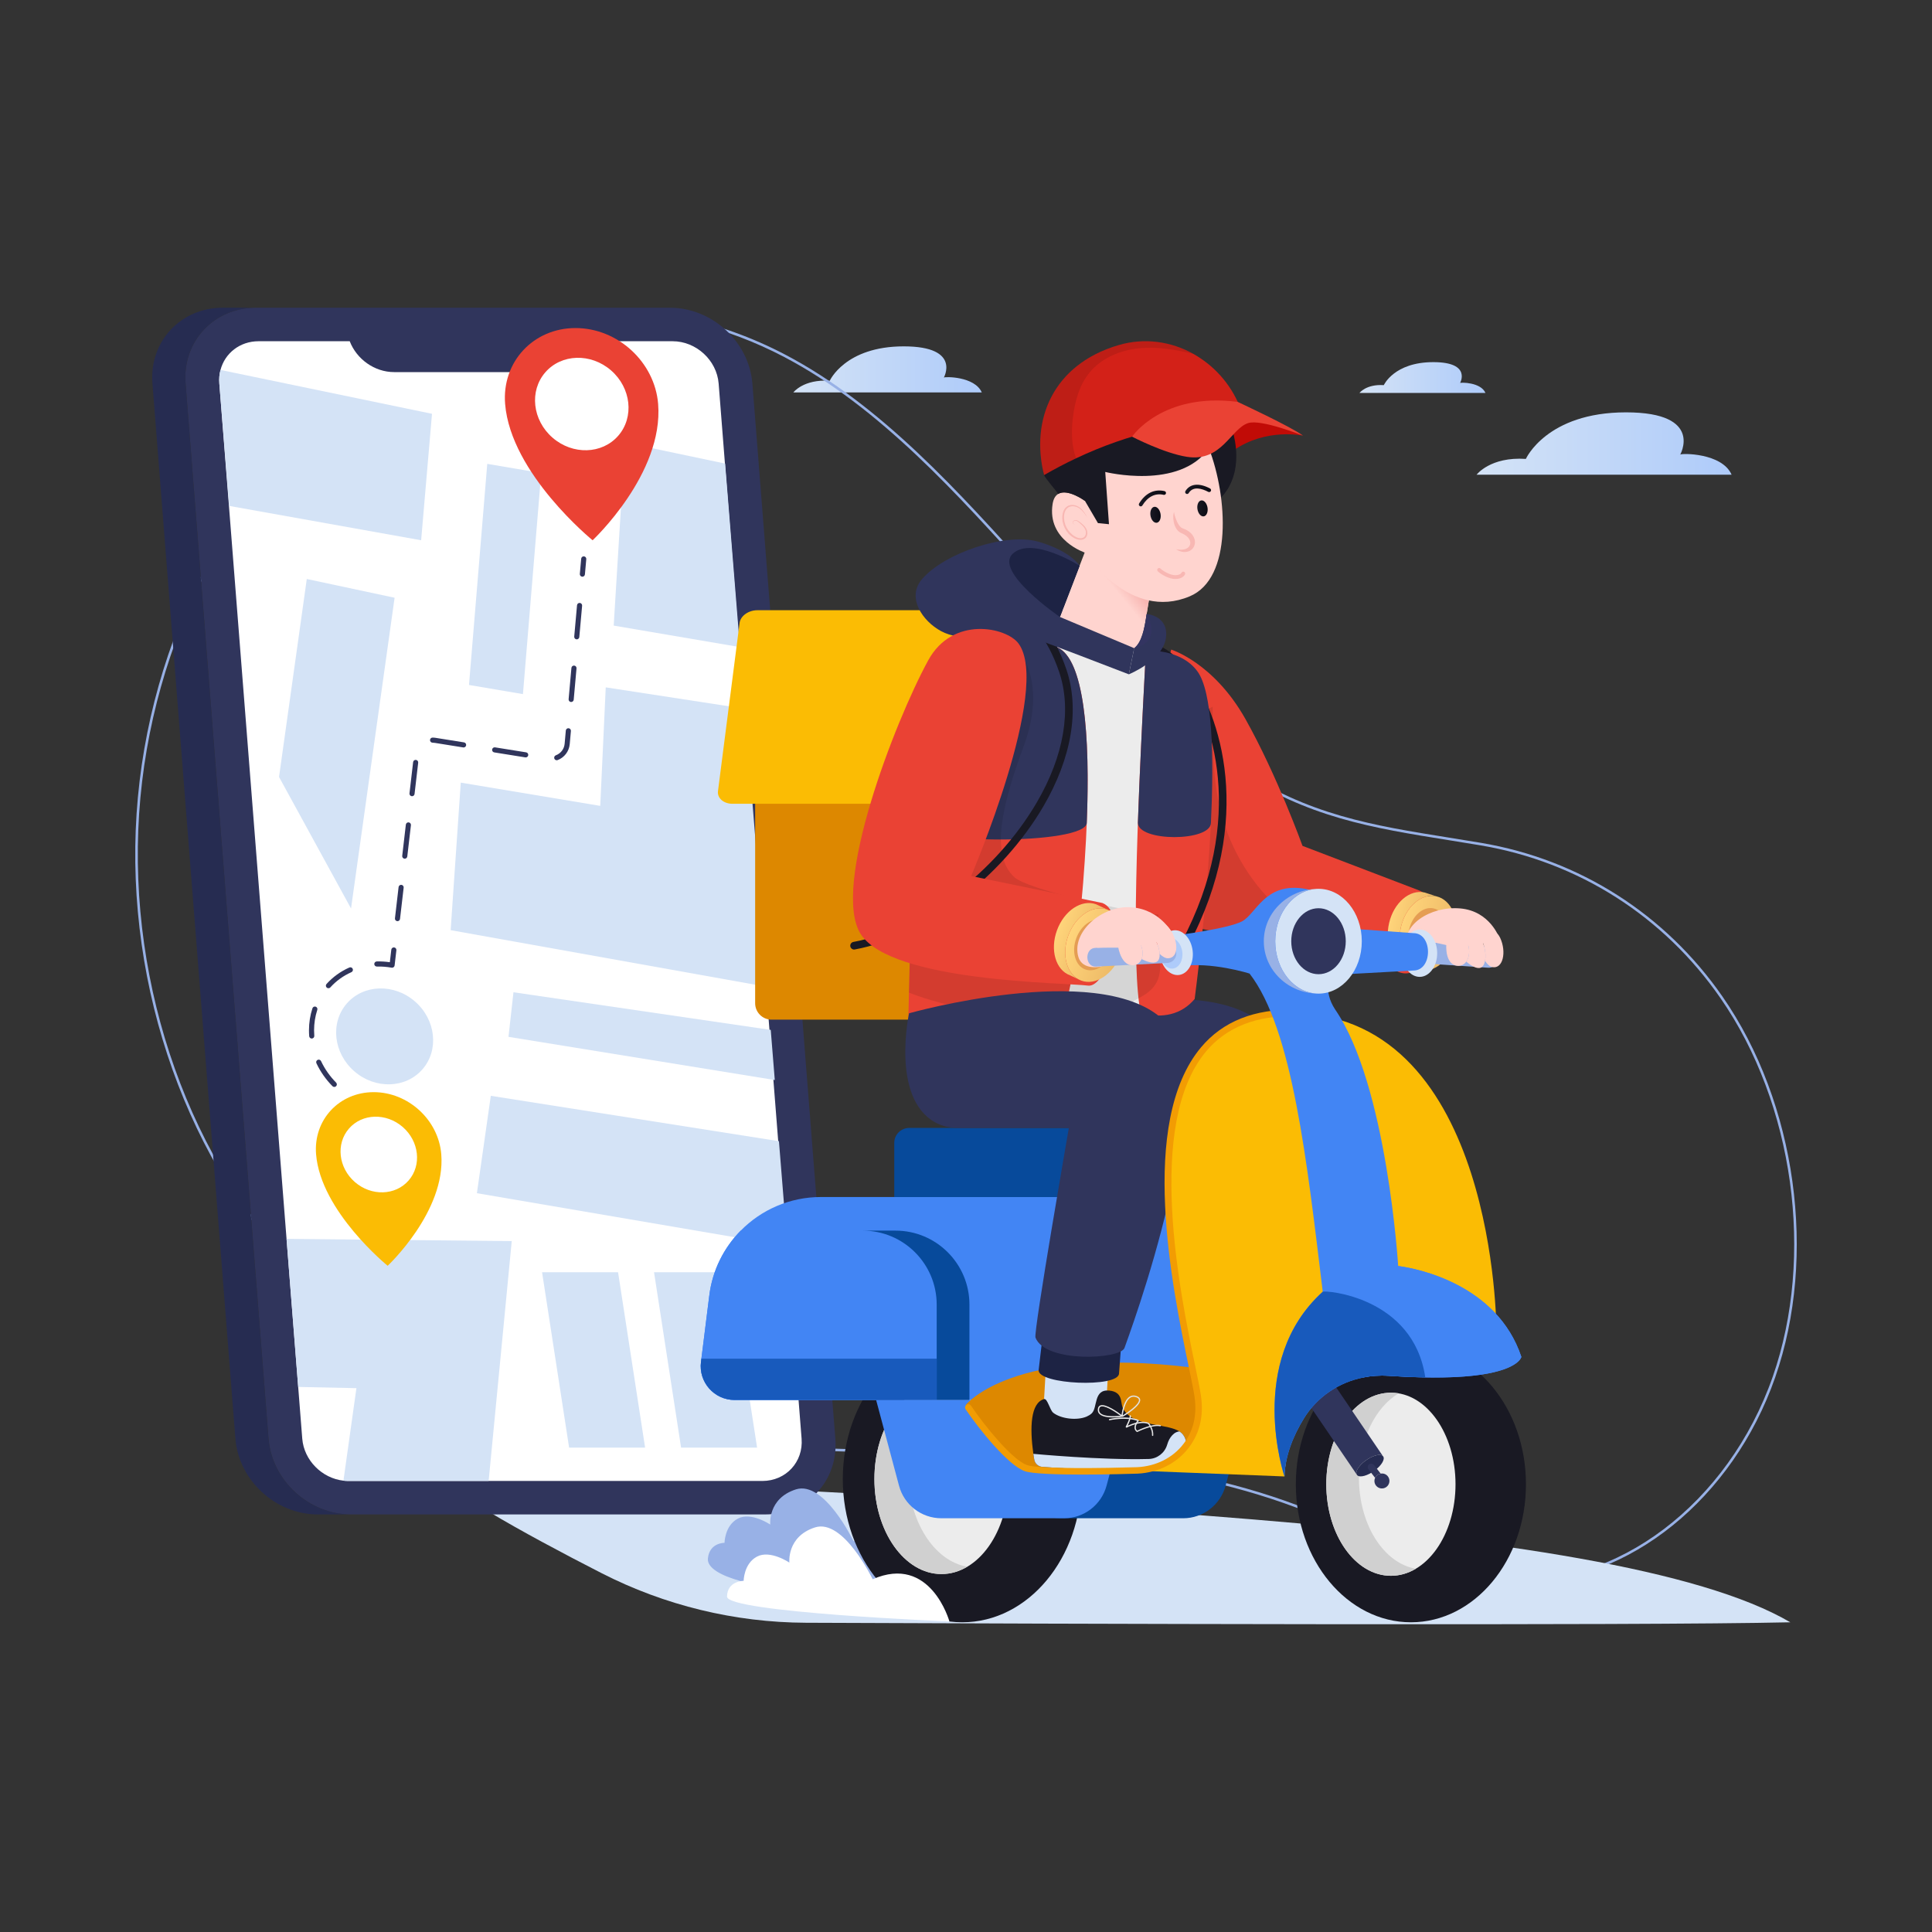 <svg xmlns="http://www.w3.org/2000/svg" xmlns:xlink="http://www.w3.org/1999/xlink" id="Layer_1" x="0px" y="0px" viewBox="0 0 5000 5000" style="enable-background:new 0 0 5000 5000;" xml:space="preserve"><rect x="0" y="0" width="5000" height="5000" fill="#333333" stroke="none"/><g id="_x38_1">	<g>		<linearGradient id="SVGID_1_" gradientUnits="userSpaceOnUse" x1="2053.127" y1="956.022" x2="2540.897" y2="956.022">			<stop offset="9.999999e-08" style="stop-color:#D4E3F6"></stop>			<stop offset="1" style="stop-color:#AECBFA"></stop>		</linearGradient>		<path style="fill:url(#SVGID_1_);" d="M2053.127,1015.663c0,0,26.121-34.802,94.237-30.223c0,0,39.616-89.058,191.517-89.058   c151.9,0,102.107,83.563,103.77,80.816c1.662-2.748,79.855-3.663,98.246,38.466H2053.127z"></path>		<g>			<g>				<path style="fill:#98B1E6;" d="M3938.844,4095.61c-14.625,0-29.243-0.611-43.868-1.852     c-129.55-10.993-253.449-66.993-373.267-121.149c-44.355-20.049-90.22-40.78-135.666-58.899     c-342.672-136.625-713.406-145.422-1071.932-153.926c-85.93-2.039-174.782-4.146-261.706-7.991     c-400.014-17.694-905.94-84.116-1270.678-443.695c-293.843-289.684-457.955-750.254-428.292-1201.976     c29.666-451.76,251.955-876.688,580.121-1108.961c328.396-232.432,749.621-262.703,1099.299-78.997     c247.162,129.847,449.22,354.797,644.627,572.343c53.055,59.066,107.916,120.144,162.719,178.219     c130.598,138.401,246.088,239.714,363.455,318.84c180.476,121.673,350.13,148.815,546.572,180.243     c27.285,4.365,54.958,8.792,83.088,13.556c254.648,43.12,476.415,184.351,624.445,397.677     c191.094,275.386,245.926,671.468,136.446,985.599C4484.61,3879.099,4213.927,4095.61,3938.844,4095.61z M1550.04,805.536     c-214.045,0-428.076,66.367-612.665,197.018c-326.583,231.15-547.811,654.178-577.347,1104     c-29.54,449.862,133.824,908.465,426.338,1196.839c363.135,358,867.5,424.159,1266.33,441.8     c86.856,3.842,175.676,5.95,261.571,7.987c359.113,8.519,730.448,17.328,1074.223,154.394     c45.584,18.176,91.52,38.938,135.943,59.016c119.309,53.927,242.681,109.69,371.106,120.586     c286.682,24.329,577.979-196.338,692.431-524.707c108.819-312.232,54.313-705.927-135.634-979.659     c-147.01-211.853-367.241-352.109-620.122-394.93c-28.111-4.759-55.761-9.183-83.03-13.546     c-197.213-31.551-367.535-58.799-549.223-181.289c-117.776-79.405-233.621-181.018-364.564-319.785     c-54.854-58.132-109.745-119.241-162.828-178.337c-195.017-217.112-396.672-441.616-642.782-570.909     C1878.848,844.717,1714.427,805.536,1550.04,805.536z"></path>			</g>			<g>				<path style="fill:#D4E3F6;" d="M4633.353,4198.466c-392.603,9.105-1919.596,3.85-2547.71,1.221     c-184.12-0.771-365.422-44.763-529.321-128.656c-199.275-102.002-438.972-233.38-421.875-267.029     C2558.782,3895.584,4163.041,3922.703,4633.353,4198.466z"></path>				<g>					<g>						<path style="fill:#30355C;" d="M1947.207,992.56l214.664,2730.663c8.726,108.296-72.65,196.127-181.915,196.127H908.48       c-109.175,0-204.794-87.831-213.519-196.127L480.297,992.56c-8.726-108.296,72.74-196.127,181.915-196.127h1071.477       C1842.953,796.433,1938.482,884.264,1947.207,992.56z"></path>						<path style="fill:#FFFFFF;" d="M1973.034,3832.714H901.501c-4.254,0-8.507-0.243-12.699-0.73       c-55.475-6.258-102.08-52.68-106.576-108.823l-10.512-133.737l-30.137-383.285L567.615,992.528       c-1.032-12.273,0.061-24.121,3.038-35.119c11.242-43.202,50.068-74.312,98.556-74.312h235.877       c17.803,46.178,63.861,79.901,115.022,79.901h382.435c51.282,0,91.932-33.723,102.201-79.901h235.938       c60.883,0,114.293,49.034,119.154,109.431l214.67,2730.633C2079.367,3783.557,2033.857,3832.714,1973.034,3832.714z"></path>						<path style="fill:#262C51;" d="M908.478,3919.364h-85.762c-109.167,0-204.8-87.845-213.525-196.134L394.523,992.532       c-8.725-108.289,72.753-196.13,181.92-196.13h85.762c-109.167,0-190.645,87.841-181.92,196.13L694.952,3723.23       C703.677,3831.519,799.31,3919.364,908.478,3919.364z"></path>					</g>					<g>						<path style="fill:#D4E3F6;" d="M1118.024,1070.917l-28.1,327.274l-496.812-88.887L567.588,992.51       c-0.988-12.267,0.104-24.129,3.07-35.098L1118.024,1070.917z"></path>						<polygon style="fill:#D4E3F6;" points="1400.649,1224.188 1353.393,1796.384 1213.767,1772.681 1261.023,1200.486       "></polygon>						<polygon style="fill:#D4E3F6;" points="1021.227,1546.954 908.478,2351.171 722.138,2010.752 793.963,1498.435       "></polygon>						<polygon style="fill:#D4E3F6;" points="1402.856,3292.512 1472.845,3746.34 1669.527,3746.34 1599.538,3292.512       "></polygon>						<polygon style="fill:#D4E3F6;" points="1692.647,3292.512 1762.636,3746.34 1959.318,3746.34 1889.329,3292.512       "></polygon>						<polygon style="fill:#D4E3F6;" points="1876.593,1199.729 1617.338,1145.186 1588.244,1619.065 1914.86,1674.676       "></polygon>						<polygon style="fill:#D4E3F6;" points="1192.476,2025.446 1166.272,2407.254 1985.709,2554.015 1927.714,1834.212        1567.658,1778.853 1553.415,2085.604       "></polygon>						<path style="fill:#D4E3F6;" d="M1324.387,3211.972l-59.773,620.742H901.501c-4.254,0-8.507-0.243-12.699-0.73l33.601-239.461       l-150.689-3.099l-30.137-383.285L1324.387,3211.972z"></path>						<polygon style="fill:#D4E3F6;" points="1994.679,2665.348 1328.842,2567.972 1315.983,2683.355 2005.132,2795.075       "></polygon>						<polygon style="fill:#D4E3F6;" points="2015.88,2953.375 1270.197,2835.95 1234.204,3087.979 2037.782,3225.212       "></polygon>													<ellipse transform="matrix(0.656 -0.755 0.755 0.656 -1681.909 1674.387)" style="fill:#D4E3F6;" cx="995.126" cy="2681.524" rx="119.676" ry="129.725"></ellipse>					</g>					<g>						<g>							<path style="fill:#30355C;" d="M1507.191,1492.514c-0.197,0-0.394-0.008-0.594-0.026c-3.635-0.326-6.319-3.535-5.993-7.169        l3.532-39.478c0.323-3.634,3.48-6.305,7.171-5.992c3.632,0.326,6.316,3.535,5.99,7.169l-3.532,39.478        C1513.458,1489.93,1510.575,1492.514,1507.191,1492.514z"></path>						</g>						<g>							<path style="fill:#30355C;" d="M1028.705,2383.991c-0.255,0-0.513-0.014-0.774-0.043c-3.622-0.423-6.219-3.701-5.796-7.325        l9.403-80.845c0.419-3.622,3.7-6.199,7.325-5.8c3.622,0.423,6.219,3.701,5.797,7.325l-9.403,80.845        C1034.866,2381.513,1032.011,2383.991,1028.705,2383.991z M1047.507,2222.303c-0.255,0-0.513-0.014-0.774-0.043        c-3.622-0.423-6.219-3.701-5.797-7.325l9.403-80.845c0.422-3.623,3.696-6.201,7.325-5.8c3.622,0.423,6.219,3.701,5.797,7.325        l-9.403,80.845C1053.668,2219.824,1050.813,2222.303,1047.507,2222.303z M1066.313,2060.613        c-0.255,0-0.513-0.014-0.774-0.043c-3.622-0.423-6.219-3.701-5.796-7.325l9.399-80.843c0.422-3.622,3.69-6.204,7.325-5.8        c3.622,0.423,6.219,3.701,5.796,7.325l-9.399,80.843C1072.473,2058.135,1069.619,2060.613,1066.313,2060.613z         M1440.812,1967.511c-2.674,0-5.193-1.637-6.187-4.29c-1.281-3.417,0.452-7.224,3.871-8.504        c12.831-4.806,21.56-16.26,22.782-29.893l3.058-34.178c0.323-3.634,3.487-6.314,7.171-5.992        c3.632,0.326,6.316,3.535,5.99,7.169l-3.058,34.18c-1.655,18.455-13.944,34.583-31.311,41.088        C1442.366,1967.376,1441.582,1967.511,1440.812,1967.511z M1360.536,1960.165c-0.348,0-0.7-0.027-1.055-0.085l-80.366-12.872        c-3.603-0.576-6.054-3.964-5.477-7.567c0.574-3.605,3.968-6.067,7.567-5.477l80.366,12.872        c3.603,0.576,6.055,3.964,5.477,7.567C1366.529,1957.851,1363.723,1960.165,1360.536,1960.165z M1199.804,1934.421        c-0.345,0-0.697-0.027-1.052-0.085l-73.502-11.773c-1.868-0.298-3.764-0.45-5.635-0.45c-3.648,0-6.725-2.958-6.725-6.606        c0-3.648,2.835-6.606,6.483-6.606c2.81,0,5.406,0.208,7.967,0.616l73.502,11.775c3.603,0.576,6.055,3.964,5.477,7.567        C1205.801,1932.107,1202.994,1934.421,1199.804,1934.421z M1478.177,1816.774c-0.197,0-0.394-0.008-0.597-0.026        c-3.632-0.326-6.316-3.535-5.99-7.169l7.254-81.066c0.323-3.634,3.477-6.329,7.171-5.992c3.632,0.326,6.316,3.535,5.99,7.169        l-7.254,81.066C1484.444,1814.19,1481.561,1816.774,1478.177,1816.774z M1492.682,1654.644c-0.197,0-0.393-0.008-0.597-0.026        c-3.632-0.326-6.316-3.535-5.99-7.169l7.254-81.066c0.323-3.634,3.468-6.316,7.171-5.992c3.632,0.326,6.316,3.535,5.99,7.169        l-7.254,81.066C1498.95,1652.06,1496.066,1654.644,1492.682,1654.644z"></path>						</g>						<g>							<path style="fill:#30355C;" d="M1014.687,2504.444c-0.39,0-0.781-0.034-1.171-0.105c-12.593-2.268-25.511-3.251-38.127-2.938        c-3.671,0.131-6.674-2.792-6.767-6.438c-0.094-3.648,2.79-6.679,6.438-6.771c11.183-0.289,22.624,0.395,33.862,2.019        l3.784-32.506c0.423-3.627,3.735-6.192,7.325-5.8c3.622,0.423,6.219,3.701,5.796,7.325l-4.58,39.37        c-0.21,1.811-1.161,3.456-2.626,4.542C1017.477,2503.994,1016.093,2504.444,1014.687,2504.444z"></path>						</g>						<g>							<path style="fill:#30355C;" d="M865.167,2813.018c-1.703,0-3.409-0.655-4.7-1.964        c-17.289-17.505-31.272-37.467-41.562-59.333c-1.555-3.302-0.139-7.237,3.164-8.79c3.29-1.548,7.235-0.14,8.79,3.164        c9.651,20.507,22.776,39.238,39.007,55.676c2.564,2.595,2.539,6.779-0.058,9.341        C868.522,2812.384,866.844,2813.018,865.167,2813.018z M806.787,2687.724c-3.416,0-6.309-2.629-6.58-6.09        c-0.397-5.064-0.597-10.178-0.597-15.201c0.003-19.625,3.022-38.798,8.977-56.983c1.135-3.466,4.861-5.348,8.332-4.224        c3.468,1.135,5.358,4.866,4.222,8.333c-5.516,16.859-8.316,34.648-8.319,52.876c0,4.679,0.187,9.444,0.558,14.167        c0.284,3.638-2.432,6.817-6.071,7.101C807.135,2687.718,806.958,2687.724,806.787,2687.724z M849.968,2557.537        c-1.581,0-3.168-0.565-4.432-1.71c-2.703-2.448-2.909-6.625-0.461-9.33c16.489-18.212,36.34-32.542,59-42.589        c3.342-1.484,7.238,0.024,8.716,3.361c1.481,3.335-0.026,7.237-3.361,8.716c-20.96,9.296-39.317,22.545-54.561,39.38        C853.565,2556.805,851.771,2557.537,849.968,2557.537z"></path>						</g>						<g>							<path style="fill:#30355C;" d="M962.093,2907.657c-3.409,0-6.3-2.619-6.577-6.075l-2.822-35.017        c-11.399-3.366-22.595-7.738-33.353-13.028c-3.274-1.611-4.622-5.571-3.013-8.845c1.61-3.269,5.564-4.621,8.845-3.013        c11.525,5.669,23.586,10.214,35.843,13.506c3.358,0.903,5.442,4.253,4.767,7.664l-0.097,0.484l2.997,37.188        c0.294,3.637-2.416,6.822-6.051,7.116C962.451,2907.65,962.271,2907.657,962.093,2907.657z"></path>						</g>						<g>							<path style="fill:#30355C;" d="M976.296,3083.925c-3.41,0-6.3-2.619-6.577-6.075l-7.103-88.135        c-0.294-3.637,2.416-6.822,6.051-7.116c3.609-0.305,6.822,2.418,7.116,6.054l7.103,88.135        c0.294,3.637-2.416,6.822-6.051,7.116C976.654,3083.918,976.473,3083.925,976.296,3083.925z"></path>						</g>						<g>							<path style="fill:#30355C;" d="M986.579,3211.567c-3.41,0-6.3-2.619-6.577-6.075l-3.184-39.507        c-0.293-3.637,2.416-6.822,6.051-7.116c3.625-0.295,6.822,2.418,7.116,6.054l3.184,39.507        c0.293,3.637-2.416,6.822-6.051,7.116C986.937,3211.56,986.756,3211.567,986.579,3211.567z"></path>						</g>					</g>					<path style="fill:#EA4234;" d="M1703.249,1045.398c14.558,180.686-169.578,352.793-169.578,352.793      s-211.87-172.107-226.428-352.793c-8.74-108.477,72.819-196.408,182.179-196.408      C1598.78,848.99,1694.508,936.921,1703.249,1045.398z"></path>											<ellipse transform="matrix(0.656 -0.755 0.755 0.656 -271.072 1496.297)" style="fill:#FFFFFF;" cx="1505.248" cy="1045.397" rx="115.355" ry="125.041"></ellipse>					<path style="fill:#FBBC04;" d="M1142.007,2987.179c11.911,147.835-138.747,288.651-138.747,288.651      S829.911,3135.015,818,2987.179c-7.151-88.754,59.58-160.698,149.056-160.698      C1056.532,2826.481,1134.856,2898.425,1142.007,2987.179z"></path>											<ellipse transform="matrix(0.656 -0.755 0.755 0.656 -1917.879 1768.198)" style="fill:#FFFFFF;" cx="980.006" cy="2987.178" rx="94.382" ry="102.307"></ellipse>				</g>				<path style="opacity:0.3;fill:#FFFFFF;" d="M3202.278,2474.2c0.322,4.974,2.142,10.974,7.029,11.949     c4.242,0.846,7.998-2.726,10.636-6.154c7.542-9.802,13.101-21.123,16.245-33.084c1.077-4.095,1.877-8.352,1.34-12.552     c-0.774-6.059-5.139-12.252-11.754-12.582c-5.764-0.287-8.988,5.216-11.805,9.469     C3205.616,2443.858,3201.298,2459.062,3202.278,2474.2z"></path>				<g>					<g>						<g>							<g>								<path style="fill:#98B1E6;" d="M2411.718,4051.893c0,0-52.671-128.95-202.743-63.199c0,0-75.511-157.786-149.208-134.167         c-73.698,23.619-66.324,91.067-66.324,91.067s-49.733-33.666-83.899-15.492c-34.165,18.174-34.459,62.7-34.459,62.7         s-39.172-0.753-43.047,40.675C1823.177,4128.222,2395.158,4162.021,2411.718,4051.893z"></path>								<path style="fill:#191923;" d="M2799.058,3827.833c0,204.787-138.193,370.634-308.801,370.634         s-309.095-165.847-309.095-370.634c0-204.784,138.488-370.627,309.095-370.627S2799.058,3623.049,2799.058,3827.833z"></path>								<g>									<path style="fill:#ECECEC;" d="M2609.925,3827.833c0,135.792-77.579,245.763-173.356,245.763          s-173.521-109.971-173.521-245.763c0-135.79,77.745-245.759,173.521-245.759S2609.925,3692.044,2609.925,3827.833z"></path>									<path style="fill:#D0D0D0;" d="M2503.282,4054.644c-20.418,12.296-43.152,19.021-66.815,19.021          c-95.575,0-173.525-109.961-173.525-245.905c0-135.712,77.95-245.673,173.525-245.673c6.961,0,13.921,0.694,20.882,1.623          c-62.638,37.12-106.716,124.809-106.716,226.883C2350.633,3936.561,2417.445,4040.029,2503.282,4054.644z"></path>								</g>								<path style="fill:#074A9B;" d="M3231.105,3623.123l-59.255,221.821c-13.419,49.644-58.365,84.302-109.794,84.302h-317.75         c-51.432,0-96.375-34.658-109.57-84.302l-59.257-221.821H3231.105z"></path>								<path style="fill:#4285F4;" d="M2923.024,3623.123l-59.255,221.821c-13.419,49.644-58.365,84.302-109.794,84.302h-317.75         c-51.432,0-96.375-34.658-109.57-84.302l-59.258-221.821H2923.024z"></path>								<path style="fill:#4285F4;" d="M3200.081,3097.861v525.262H1901.122c-52.772,0-93.468-46.065-86.982-98.389l21.466-171.734         c8.05-65.74,37.789-123.879,81.392-168.153c52.999-53.891,126.789-86.985,207.512-86.985H3200.081z"></path>								<path style="fill:#191923;" d="M3949.171,3841.213c0,197.394-133.204,357.253-297.652,357.253         s-297.936-159.859-297.936-357.253c0-197.39,133.488-357.247,297.936-357.247S3949.171,3643.823,3949.171,3841.213z"></path>								<g>									<path style="fill:#ECECEC;" d="M3766.867,3841.215c0,130.889-74.778,236.89-167.097,236.89          c-92.319,0-167.257-106.001-167.257-236.89c0-130.888,74.938-236.886,167.257-236.886          C3692.088,3604.328,3766.867,3710.327,3766.867,3841.215z"></path>									<path style="fill:#D0D0D0;" d="M3664.074,4059.836c-19.68,11.852-41.594,18.335-64.403,18.335          c-92.125,0-167.26-105.991-167.26-237.027c0-130.812,75.136-236.803,167.26-236.803c6.709,0,13.419,0.669,20.128,1.564          c-60.377,35.78-102.863,120.303-102.863,218.692C3516.936,3946.016,3581.336,4045.749,3664.074,4059.836z"></path>								</g>								<path style="fill:#30355C;" d="M3578.877,3768.247c-6.933-6.933-27.28-1.343-45.617,12.3         c-16.323,12.3-25.489,26.832-22.585,34.661l-212.207-311.271l68.874-46.731L3578.877,3768.247z"></path>								<path style="fill:#262C51;" d="M3558.083,3805.367c-18.338,13.864-38.908,19.454-45.618,12.521         c-0.448-0.448-0.895-1.116-1.343-1.788c0-0.224-0.224-0.448-0.448-0.893c-2.904-7.829,6.262-22.361,22.585-34.661         c18.337-13.643,38.684-19.233,45.617-12.3c0.224,0.224,0.671,0.671,0.895,1.119         C3584.691,3776.52,3575.522,3792.398,3558.083,3805.367z"></path>								<g>									<g>										<path style="fill:#30355C;" d="M3555.936,3791.472l17.241,22.249c-3.001,0.513-5.958,1.672-8.65,3.759           c-2.549,1.975-4.518,4.406-5.767,7.187l-17.131-22.107c-3.073-3.965-2.339-9.747,1.486-12.711           C3547.081,3786.774,3552.863,3787.507,3555.936,3791.472z"></path>										<path style="fill:#30355C;" d="M3591.823,3820.812c6.586,8.499,4.914,20.677-3.587,27.264           c-8.355,6.475-20.567,5.055-27.153-3.444c-4.611-5.95-5.161-13.685-2.323-19.966c1.249-2.781,3.218-5.212,5.767-7.187           c2.692-2.086,5.649-3.246,8.65-3.759C3580.112,3812.429,3587.322,3815.004,3591.823,3820.812z"></path>									</g>								</g>								<path style="fill:#4285F4;" d="M2424.149,3376.256v246.867h-523.027c-52.772,0-93.468-46.065-86.982-98.389l21.466-171.734         c8.05-65.74,37.789-123.879,81.392-168.153h315.741C2338.507,3184.846,2424.149,3270.712,2424.149,3376.256z"></path>								<path style="fill:#074A9B;" d="M3040.419,2919.085h-687.425c-21.359,0-38.674,17.315-38.674,38.674v140.19h726.099V2919.085         z"></path>								<g>									<path style="fill:#DD8800;" d="M3098.527,3616.27l-8.421,93.148l-26.466,50.356l-52.59,29.732l-60.324,20.453h-114.289          l-182.689-6.703l-58.949-45.2l-80.774-94.524l-14.437-27.842c0,0,121.335-153.474,583.3-96.759L3098.527,3616.27z"></path>									<path style="fill:#30355C;" d="M2648.053,2651.039c0,0-51.5,189.331,63.305,253.5          c18.022,10.073,38.719,14.546,59.364,14.546h286.902c0,0,198.415,524.484,244.81,561.356          c53.353,42.399,235.277,34.419,244.321,16.685c6.281-12.316-106.266-696.145-276.015-845.281          S2648.053,2651.039,2648.053,2651.039z"></path>									<g>										<g>											<path style="fill:#DD8800;" d="M2658.219,2638.859h-661.353c-23.504,0-42.557-19.053-42.557-42.557v-957.083            c0-23.503,19.053-42.557,42.557-42.557h661.353c23.503,0,42.557,19.053,42.557,42.557v957.083            C2700.776,2619.806,2681.723,2638.859,2658.219,2638.859z"></path>											<path style="fill:#FBBC04;" d="M2647.246,2080.188h-751.488c-23.111,0-39.953-14.729-37.617-32.897l55.932-435.159            c2.335-18.168,22.963-32.897,46.074-32.897h751.487c23.111,0,39.953,14.729,37.617,32.897l-55.932,435.159            C2690.985,2065.46,2670.357,2080.188,2647.246,2080.188z"></path>											<g>												<g>													<g>														<g>															<g>																<g>																	<g>																		<g>																			<g>																				<g>																					<path style="fill:#FFFFFF;" d="M2326.572,2003.47c0.061-0.608,0.121-1.276,0.182-1.884                      c-0.061,0.608-0.061,1.154-0.121,1.763C2326.572,2003.408,2326.572,2003.408,2326.572,2003.47z"></path>																					<path style="fill:#A8ACF4;" d="M2326.633,2003.349c-0.061,0.303-0.122,0.608-0.122,0.911                      c0-0.243,0.061-0.546,0.061-0.789c0.061-0.608,0.121-1.276,0.182-1.884                      C2326.693,2002.194,2326.693,2002.74,2326.633,2003.349z"></path>																				</g>																			</g>																		</g>																		<g>																			<g>																				<g>																					<path style="fill:#8283D0;" d="M2739.637,2625.382l-9.459,76.155c0,41.637-370.538,33.685-370.538-7.953                      l0.436-86.151L2739.637,2625.382z"></path>																				</g>																			</g>																		</g>																	</g>																</g>															</g>														</g>													</g>												</g>											</g>										</g>									</g>									<g>										<path style="fill:#C10B06;" d="M3372.049,1127.418c0,0-94.023-20.463-177.951,37.054           c-83.927,57.517-64.791-108.186-64.791-108.186l49.624-18.66"></path>										<polygon style="fill:#FFD4CF;" points="2723.866,1646.228 2952.344,1681.092 2961.471,1625.788 2982.997,1494.797            2827.842,1449.127 2812.702,1415.472           "></polygon>																					<linearGradient id="SVGID_00000114060189255089539850000004057139893271956666_" gradientUnits="userSpaceOnUse" x1="2729.644" y1="1515.706" x2="2701.032" y2="1487.094" gradientTransform="matrix(-0.995 -0.099 -0.099 0.995 5762.067 300.112)">											<stop offset="0" style="stop-color:#FFD4CF"></stop>											<stop offset="1" style="stop-color:#F8B7B3"></stop>										</linearGradient>										<path style="fill:url(#SVGID_00000114060189255089539850000004057139893271956666_);" d="M2820.883,1466.023           c0.481,45.288,138.883,161.209,140.587,159.765l21.526-130.991l-155.155-45.671           C2823.379,1453.414,2820.781,1458.965,2820.883,1466.023z"></path>										<path style="fill:#ECECEC;" d="M3005.824,2593.265l-35.462-873.574l1.215-32.511v-0.062l-30.871-5.348l-0.609-0.121           l-4.983-0.849l-197.384-34.215l-2.55,3.83l-13.857,20.721l-180.427,270.55l55.137,702.023           C2596.034,2689.856,3005.825,2639.413,3005.824,2593.265z"></path>										<path style="fill:#EA4234;" d="M3616.162,2514.014l-44.534-9.698l-531.175-115.723l-33.054-369.401l-16.956-189.484           l40.576-148.579c0,0,109.85,33.583,192.057,179.523c82.075,145.939,147.787,328.428,147.787,328.428l303.227,115.855           C3759.396,2345.116,3701.535,2554.194,3616.162,2514.014z"></path>										<path style="opacity:0.1;" d="M3629.291,2482.28c-19,7.918-38.267,15.24-57.663,22.036l-531.175-115.723l-33.054-369.401           c30.679-61.885,68.945-119.878,107.013-177.542l24.016-12.733c-0.726,96.985-1.188,195.553,25.664,288.712           c29.228,101.141,90.916,192.584,173.716,257.505C3420.609,2440.055,3524.191,2478.124,3629.291,2482.28z"></path>																					<linearGradient id="SVGID_00000086651452856720394780000016561257481914929795_" gradientUnits="userSpaceOnUse" x1="4169.776" y1="2353.015" x2="4313.477" y2="2353.015" gradientTransform="matrix(0.974 0.225 -0.225 0.974 91.757 -831.54)">											<stop offset="0" style="stop-color:#FFD57B"></stop>											<stop offset="1" style="stop-color:#EDB966"></stop>										</linearGradient>										<path style="fill:url(#SVGID_00000086651452856720394780000016561257481914929795_);" d="M3765.616,2431.339           c-12.161,52.692-53.365,88.173-92.032,79.249c-38.666-8.924-60.153-58.874-47.991-111.566           c12.161-52.692,53.365-88.173,92.031-79.249C3756.291,2328.697,3777.777,2378.646,3765.616,2431.339z"></path>																					<linearGradient id="SVGID_00000073686147949130049780000006890935367497582011_" gradientUnits="userSpaceOnUse" x1="4137.655" y1="2351.59" x2="4241.627" y2="2351.59" gradientTransform="matrix(0.974 0.225 -0.225 0.974 91.757 -831.54)">											<stop offset="0" style="stop-color:#FFD57B"></stop>											<stop offset="1" style="stop-color:#EDB966"></stop>										</linearGradient>										<path style="fill:url(#SVGID_00000073686147949130049780000006890935367497582011_);" d="M3717.625,2319.772           c-38.666-8.924-79.87,26.557-92.031,79.249c-12.162,52.692,9.325,102.642,47.991,111.566l-30.657-10           c-38.666-8.924-60.153-58.874-47.991-111.566s53.365-88.173,92.031-79.249L3717.625,2319.772z"></path>																					<ellipse transform="matrix(0.225 -0.974 0.974 0.225 511.192 5472.974)" style="fill:#E59D53;" cx="3695.604" cy="2415.18" rx="67.645" ry="49.639"></ellipse>										<path style="fill:#FFD4CF;" d="M3699.059,2483.778c0,0-47.346,10.699-57.892-24.847           c-19.179-64.641,61.26-114.559,137.785-107.956c76.99,6.643,100.805,75.545,100.805,75.545"></path>										<path style="fill:#EA4234;" d="M3091.771,2585.352c25.336-195.694,84.907-742.73,6.924-848.177           c-44.462-60.121-133.073-53.128-133.073-53.128l-2.005,37.98c-21.131,393.483-36.476,789.036-10.971,901.105           C3009.216,2635.63,3056.962,2626.407,3091.771,2585.352z"></path>										<g>											<path style="fill:#191923;" d="M3066.096,2453.287c-1.571,0-3.167-0.374-4.651-1.166            c-4.829-2.574-6.657-8.575-4.083-13.406c170.26-319.457,81.172-584.191,1.69-690.252            c-31.295-41.762-65.548-65.815-87.246-61.312c-5.39,1.116-10.609-2.327-11.722-7.683            c-1.113-5.358,2.326-10.604,7.683-11.719c30.089-6.262,70.157,19.468,107.142,68.829            c82.292,109.808,174.879,383.221-0.058,711.458C3073.067,2451.382,3069.641,2453.287,3066.096,2453.287z"></path>										</g>										<path style="fill:#EA4234;" d="M2803.334,2282.372v0.263c-0.594,6.73-1.122,13.459-1.715,20.254           c-12.997,155.176-34.044,287.195-56.014,335.622c-2.573,5.739-5.212,10.292-7.851,13.591           c0,17.352-109.389,23.818-211.983,21.179h-0.198c-6.135-0.198-12.337-0.396-18.407-0.594           c-6.73-0.264-13.261-0.66-19.793-0.923c-0.198-0.066-0.395-0.066-0.528,0c-69.473-2.112-135.647-12.668-136.242-25.467           c0-1.121,0.66-30.678,1.781-77.39c2.969-127.202,9.304-384.905,14.779-536.189c1.781-48.888,3.431-86.692,4.882-105.364           c0.33-4.288,0.594-7.522,0.925-9.698c0.791-6.071,1.715-11.942,2.572-17.945           c16.362-110.114,42.291-200.239,82.668-240.485c4.948-4.948,11.348-9.236,18.87-12.667c1.121-0.659,2.44-1.121,3.76-1.716           c41.169-17.417,110.906-16.494,167.316-11.94l1.583,0.197c28.37,2.442,53.243,5.675,69.209,8.051c0.066,0,0.066,0,0.066,0           c2.375,0.329,4.486,0.593,6.466,0.989c7.785,1.253,12.272,1.98,12.272,1.98l-0.198,4.156l-1.188,26.06l-0.132,0.991           C2819.96,1711.546,2826.426,1990.097,2803.334,2282.372z"></path>										<path style="fill:#30355C;" d="M3133.884,2129.292c8.434-175.103,3.942-339.206-35.189-392.116           c-44.462-60.121-133.073-53.129-133.073-53.129l-2.005,37.981c-7.506,139.763-14.279,279.774-18.754,407.263           C2944.863,2178.815,3133.884,2178.815,3133.884,2129.292z"></path>										<path style="fill:#30355C;" d="M2812.529,2129.292c9.143-230.445-7.433-424.175-76.26-453.941l0.069-1.039l1.247-26.031           l0.138-4.154c0,0-4.431-0.764-12.255-2.009c-1.938-0.346-4.085-0.622-6.44-0.968c0,0,0,0-0.069,0           c-15.991-2.355-40.847-5.609-69.235-8.033l-1.591-0.208c-56.357-4.57-126.146-5.47-167.271,11.91           c-1.315,0.622-2.63,1.107-3.809,1.73c-7.475,3.463-13.915,7.754-18.831,12.67           c-40.364,40.225-66.327,130.368-82.665,240.52c-0.901,5.955-1.801,11.839-2.563,17.932           c-2.377,17.383-5.669,103.921-8.996,211.62C2363.999,2187.053,2812.529,2187.053,2812.529,2129.292z"></path>										<path style="opacity:0.1;" d="M2959.038,2576.428c-64.129,38.662-138.484,57.531-213.433,62.084           c-15.9,0.989-31.801,1.319-47.635,1.055c-90.718-1.583-180.116-21.442-267.6-45.325           c-26.06-7.126-52.649-15.043-77.984-25.335c2.969-127.202,9.304-384.905,14.779-536.189           c84.978-111.962,191.926-226.365,277.167-338.327c42.028,67.626,34.301,157.504,6.598,232.17           c-57.296,154.428-89.263,285.774-25.56,343.841c32.959,30.043,267.099,85.203,372.926,96.749           C2984.042,2456.747,3036.692,2529.585,2959.038,2576.428z"></path>										<g>											<path style="fill:#191923;" d="M2210.34,2457.377c-4.687,0-8.854-3.344-9.731-8.119            c-0.99-5.384,2.571-10.548,7.954-11.538c173.776-31.937,368.845-180.197,474.374-360.542            c70.782-120.963,91.297-241.465,57.764-339.308c-29.447-85.916-75.266-142.896-136.185-169.357            c-88.814-38.577-180.131,1.408-181.04,1.816c-4.996,2.25-10.861,0.002-13.096-4.993s0-10.857,4.993-13.093            c4.054-1.816,100.3-43.933,197.039-1.908c66.238,28.772,115.709,89.707,147.036,181.11            c35.433,103.384,14.335,229.723-59.406,355.742c-108.229,184.961-308.861,337.121-487.898,370.025            C2211.54,2457.324,2210.937,2457.377,2210.34,2457.377z"></path>										</g>										<path style="fill:#30355C;" d="M2921.419,1745.139c0,0,87.381-35.224,95.884-93.44           c8.503-58.218-49.777-62.854-49.777-62.854c-5.453,38.456-12.74,73.718-32.249,88.606L2921.419,1745.139z"></path>										<path style="fill:#333461;" d="M2935.278,1677.451c75.998-18.179,32.249-88.606,32.249-88.606           C2962.073,1627.301,2954.786,1662.562,2935.278,1677.451z"></path>										<path style="fill:#30355C;" d="M2435.216,1633.22c13.072,7.008,27.251,11.543,41.813,13.32           c40.482-19.143,131.554-14.641,173.389-3.43c23.255,6.232,271.001,102.029,271.001,102.029l13.86-67.688l-192.314-80.797           l50.995-132.513c0,0-21.194-37.19-105.916-62.004c-84.722-24.812-243.746,28.957-301.817,96.586           C2345.254,1546.49,2387.696,1607.55,2435.216,1633.22z"></path>										<path style="fill:#1D2344;" d="M2742.96,1596.662c0,0-172.171-117.937-121.789-163.863           c50.382-45.926,172.788,31.366,172.788,31.366L2742.96,1596.662z"></path>										<path style="fill:#191923;" d="M3190.84,1117.998c8.966,33.028,12.08,69.107,4.367,103.148           c-7.713,34.041-27.192,65.71-54.615,80.992c-27.423,15.282-62.592,11.629-83.655-12.549           c-19.414-22.285-24.341-57.608-19.45-89.478c4.891-31.87,18.251-61.286,31.423-90.084           c9.073-19.837,18.298-39.927,31.417-56.502c11.282-14.254,41.399-43.117,54.835-22.075           C3170.92,1056.127,3182.881,1088.681,3190.84,1117.998z"></path>										<path style="fill:#FFD4CF;" d="M2809.525,1430.852c0,0,113.398,178.095,269.612,112.397           c110.897-46.635,98.1-257.217,49.5-383.192c-19.923-51.463-45.725-88.805-71.569-95.093           c-38.476-9.371-202.148-31.597-208.924-20.862c-6.779,10.735-40.249,252.228-40.249,252.228s-45.055-33.03-69.504-17.941           c-6.833,4.201-12.045,12.21-14.22,25.759C2709.116,1398.943,2809.525,1430.852,2809.525,1430.852z"></path>										<path style="fill:#191923;" d="M3147.049,1124.254c-4.975,13.478-11.147,25.378-18.388,35.832           c-76.263,109.197-268.273,61.336-268.273,61.336l9.635,135.208l-28.528-2.835l-33.628-57.495c0,0-45.027-33-69.461-17.884           c-2.959-6.423-33.811-41.002-36.441-48.941c-7.036-21.236-9.967-130.235,17.108-175.063           c58.078-96.159,185.082-19.268,187.791-17.441c-0.063-0.757-6.99-17.761-10.643-37.662           c-4.66-25.19-4.219-54.977,21.664-61.905c47.735-12.844,61.778,29.347,84.449,27.395           c22.671-1.953,40.871,30.291,81.049,8.945C3123.433,952.456,3203.222,969.587,3147.049,1124.254z"></path>										<g>											<g>																									<linearGradient id="SVGID_00000105418820621481144010000006971623523816742582_" gradientUnits="userSpaceOnUse" x1="3098.565" y1="1315.721" x2="3125.47" y2="1315.721">													<stop offset="0" style="stop-color:#191923"></stop>													<stop offset="1" style="stop-color:#0C0C14"></stop>												</linearGradient>												<path style="fill:url(#SVGID_00000105418820621481144010000006971623523816742582_);" d="M3124.573,1311.252             c2.661,11.203-0.802,22.243-7.748,24.695c-6.946,2.452-14.712-4.625-17.374-15.827             c-2.644-11.132,0.819-22.172,7.764-24.624C3114.162,1293.043,3121.929,1300.12,3124.573,1311.252z"></path>												<g>													<g>																													<linearGradient id="SVGID_00000018927957608417844760000012607274594017531577_" gradientUnits="userSpaceOnUse" x1="3067.17" y1="1266.435" x2="3134.255" y2="1266.435">															<stop offset="0" style="stop-color:#191923"></stop>															<stop offset="1" style="stop-color:#0C0C14"></stop>														</linearGradient>														<path style="fill:url(#SVGID_00000018927957608417844760000012607274594017531577_);" d="M3072.112,1278.422               c-0.883,0-1.785-0.238-2.59-0.738c-2.326-1.437-3.047-4.484-1.617-6.81c11.894-19.261,35.108-21.7,63.702-6.694               c2.416,1.269,3.35,4.262,2.081,6.681c-1.263,2.413-4.252,3.36-6.681,2.081c-16.79-8.814-39.219-15.428-50.674,3.131               C3075.391,1277.587,3073.774,1278.422,3072.112,1278.422z"></path>													</g>												</g>											</g>											<g>																									<linearGradient id="SVGID_00000057118125610214874860000012303750769347884422_" gradientUnits="userSpaceOnUse" x1="2977.013" y1="1332.258" x2="3003.919" y2="1332.258">													<stop offset="0" style="stop-color:#191923"></stop>													<stop offset="1" style="stop-color:#0C0C14"></stop>												</linearGradient>												<path style="fill:url(#SVGID_00000057118125610214874860000012303750769347884422_);" d="M3003.022,1327.788             c2.661,11.202-0.802,22.243-7.748,24.695c-6.946,2.452-14.712-4.625-17.374-15.827             c-2.644-11.131,0.818-22.172,7.764-24.624C2992.611,1309.58,3000.378,1316.657,3003.022,1327.788z"></path>												<g>													<g>																													<linearGradient id="SVGID_00000033330678146358855090000010090537102133176221_" gradientUnits="userSpaceOnUse" x1="2947.266" y1="1289.934" x2="3017.594" y2="1289.934">															<stop offset="0" style="stop-color:#191923"></stop>															<stop offset="1" style="stop-color:#0C0C14"></stop>														</linearGradient>														<path style="fill:url(#SVGID_00000033330678146358855090000010090537102133176221_);" d="M2952.208,1310.498               c-0.876,0-1.772-0.235-2.577-0.728c-2.333-1.424-3.061-4.471-1.637-6.801c16.353-26.732,39.721-38.097,65.777-31.983               c2.661,0.622,4.317,3.286,3.692,5.944c-0.625,2.667-3.292,4.323-5.947,3.689c-21.597-5.067-41.138,4.72-55.081,27.512               C2955.5,1309.657,2953.876,1310.498,2952.208,1310.498z"></path>													</g>												</g>											</g>											<path style="fill:#F8B7B3;" d="M3038.428,1324.877c0.63,6.475,2.726,12.528,4.879,18.379            c2.195,5.81,4.835,11.409,8.108,16.046c1.69,2.276,3.412,4.352,5.341,5.863c0.958,0.747,1.932,1.384,2.925,1.815            c0.487,0.253,0.991,0.406,1.481,0.572l2.323,0.878c6.573,2.51,13.084,6.023,18.458,11.383            c5.389,5.185,9.675,12.445,10.445,20.63c0.884,8.113-2.366,16.921-8.698,21.99c-6.168,5.343-14.191,6.648-21.105,6.081            c-7.012-0.839-13.39-3.342-18.848-7.016c6.48,1.092,12.852,1.63,18.739,0.746c5.839-0.905,11.073-3.336,14.263-7.087            c3.133-3.769,4.391-8.516,3.462-13.173c-0.958-4.621-3.541-9.112-7.447-12.76c-3.789-3.743-8.749-6.649-14.045-9.004            l-2.143-0.954c-0.996-0.453-1.975-0.925-2.873-1.501c-1.844-1.094-3.45-2.421-4.884-3.821            c-2.821-2.841-5.047-5.942-6.586-9.229c-3.234-6.498-4.784-13.234-5.506-19.943            C3036.252,1338.103,3035.942,1331.188,3038.428,1324.877z"></path>											<g>												<g>													<g>														<path style="fill:#F8B7B3;" d="M3041.559,1498.437c-0.155,0-0.303-0.003-0.457-0.003               c-14.896-0.122-34.812-10.431-44.727-19.915c-1.972-1.891-2.042-5.022-0.155-6.997               c1.888-1.978,5.019-2.046,6.997-0.155c8.408,8.044,26.068,17.074,37.962,17.171c0.129,0,0.264,0.003,0.393,0.003               c11.179,0,15.031-4.101,16.333-6.565c1.276-2.41,4.272-3.344,6.688-2.055c2.416,1.276,3.337,4.272,2.062,6.688               C3064.303,1491.044,3057.931,1498.437,3041.559,1498.437z"></path>													</g>												</g>											</g>										</g>										<path style="fill:#F8B7B3;" d="M2814.518,1340.184c-6.139-9.102-12.292-18.651-21.35-24.635           c-8.624-5.92-20.993-7.872-29.321-1.893c-8.194,6.095-10.699,17.66-10.092,28.049           c0.528,10.591,4.233,20.985,10.272,29.683c5.884,8.713,14.337,16.133,24.011,19.833           c4.825,1.724,10.218,2.328,14.606,0.482c4.418-1.814,7.216-6.256,7.62-11.27c0.487-5.053-1.147-10.146-4.165-14.468           c-2.969-4.38-7.042-8.051-11.202-11.623c-4.042-3.473-8.385-7.883-13.625-6.57c-2.424,0.522-4.802,2.759-4.278,5.309           c0.446,2.371,3.729,4.763,6.068,2.816c-2.178,2.184-5.975,0.147-6.79-2.624c-0.862-3.157,1.872-5.955,4.626-6.759           c2.868-1.016,6.082-0.222,8.585,1.139c2.577,1.372,4.736,3.167,6.947,4.811c4.364,3.407,8.751,7.037,12.213,11.688           c3.487,4.56,5.773,10.502,5.417,16.544c-0.165,3.006-0.917,6.105-2.6,8.804c-1.637,2.733-4.24,4.835-7.114,6.129           c-5.912,2.524-12.29,1.693-17.779-0.15c-11.055-4.088-20.037-11.889-26.623-21.301           c-6.417-9.521-10.261-20.783-10.682-32.281c-0.194-5.728,0.321-11.549,2.17-17.119           c1.792-5.525,5.139-10.919,10.268-14.246c5.087-3.386,11.357-4.285,17.077-3.482c5.76,0.8,11.211,3.102,15.792,6.538           C2803.644,1320.631,2809.31,1330.523,2814.518,1340.184z"></path>										<path style="fill:#D32118;" d="M3219.484,1085.361c-155.614,2.215-300.745,37.449-434.448,100.662           c-28.189,13.182-55.842,27.848-83.073,43.451c-35.501-142.856,22.755-285.823,192.214-336.114           c67.9-20.21,137.301-9.527,194.907,22.844c6.321,3.587,12.275,7.309,18.187,11.381c2.81,1.752,5.428,3.659,8.042,5.565           C3164.875,969.011,3202.984,1022.16,3219.484,1085.361z"></path>										<path style="opacity:0.1;" d="M3089.085,916.205c-45.718-11.259-92.509-19.449-139.371-15.042           c-48.827,4.53-98.055,24.459-129.331,62.311c-26.905,32.331-38.469,74.641-43.567,116.294           c-4.549,35.505-4.206,73.185,8.221,106.255c-28.189,13.182-55.842,27.848-83.073,43.451           c-35.501-142.856,22.755-285.823,192.214-336.114C2962.078,873.151,3031.478,883.834,3089.085,916.205z"></path>										<path style="fill:#EA4234;" d="M2929.805,1130.106c0,0,77.45-115.255,273.406-90.014c0,0,140.53,65.448,168.837,87.327           c0,0-108.296-43.577-142.149-32.385c-44.614,14.75-68.051,101.085-157.783,87.267           C3012.054,1173.052,2929.805,1130.106,2929.805,1130.106z"></path>									</g>									<g>										<polygon style="fill:#D4E3F6;" points="2868.366,3539.323 2859.931,3687.317 2731.99,3704.4 2704.329,3686.294            2702.075,3620.805 2709.99,3481.938           "></polygon>										<g>											<g>												<g>													<g>														<path style="fill:#191923;" d="M3065.588,3765.28h-0.071c-1.676,5.037-3.531,9.419-5.277,13.141               c-3.401,7.155-9.834,12.413-17.385,14.239c-3.7,0.877-7.693,1.75-11.824,2.481               c-89.884,16.795-275.262,5.33-333.21,1.094c-10.764-0.727-19.38-8.396-21.187-18.98               c-0.88-5.041-1.629-9.857-2.375-14.677c-9.502-68.993-7.168-131.712,27.794-141.787               c8.533-2.41,15.02,28.549,23.613,35.336c19.419,15.408,60.784,21.101,86.832,9.857               c4.945-2.189,9.259-4.891,12.884-8.249c15.738-14.823,3.955-63.008,45.411-58.922               c35.215,3.433,29.073,30.52,34.399,43.372c3.909,9.561,10.425,16.937,18.485,22.852               c34.857,25.041,100.257,21.54,128.592,39.354c2.609,1.604,4.915,3.43,6.843,5.476               C3074.257,3725.926,3071.227,3748.342,3065.588,3765.28z"></path>													</g>												</g>												<path style="fill:#D4E3F6;" d="M3065.566,3765.309h-0.073c-1.674,5.038-3.53,9.419-5.275,13.144             c-3.403,7.155-9.834,12.41-17.385,14.235c-3.701,0.877-7.693,1.754-11.824,2.481             c-89.886,16.794-275.264,5.333-333.211,1.098c-10.766-0.731-19.382-8.399-21.188-18.984             c-0.88-5.037-1.627-9.857-2.375-14.677l0.077-0.071c0,0,176.675,16.703,298.947,13.264             c21.423-0.603,40.725-15.362,47.097-36.12c1.807-5.887,3.761-11.159,5.66-14.451             c4.307-7.668,10.199-14.969,18.145-18.62c2.623-1.166,5.292-1.896,8.083-2.189c2.609,1.604,4.915,3.43,6.843,5.476             C3074.233,3725.959,3071.203,3748.372,3065.566,3765.309z"></path>											</g>											<g>																									<linearGradient id="SVGID_00000027574406787324743250000009013416250244188557_" gradientUnits="userSpaceOnUse" x1="-2446.686" y1="3689.429" x2="-2373.87" y2="3689.429" gradientTransform="matrix(1 0 -0.057 1 5570.238 1.000000e-04)">													<stop offset="9.999999e-08" style="stop-color:#ECECEC"></stop>													<stop offset="0.987" style="stop-color:#E0E0E0"></stop>												</linearGradient>												<path style="fill:url(#SVGID_00000027574406787324743250000009013416250244188557_);" d="M2982.972,3716.356             c-0.042,0-0.084-0.002-0.126-0.005c-0.91-0.068-1.594-0.86-1.526-1.769c1.084-14.58-8.37-27.269-10.048-29.395             c-22.279-8.538-55.613,9.661-55.945,9.846l-2.268-2.205c11.677-22.549,10.567-27.895,10.512-28.111             c-0.352-0.84,0.064-1.742,0.906-2.095c0.839-0.355,1.835,0.11,2.187,0.948c0.368,0.874,1.561,6.069-8.396,26.276             c10.28-4.879,35.727-15.126,54.625-7.572l0.648,0.466c0.503,0.597,12.357,14.802,11.073,32.087             C2984.553,3715.695,2983.827,3716.356,2982.972,3716.356z"></path>											</g>											<g>																									<linearGradient id="SVGID_00000050642741091014499860000017651157083156080803_" gradientUnits="userSpaceOnUse" x1="-2491.108" y1="3687.175" x2="-2355.445" y2="3687.175" gradientTransform="matrix(1 0 -0.057 1 5570.238 1.000000e-04)">													<stop offset="9.999999e-08" style="stop-color:#ECECEC"></stop>													<stop offset="0.987" style="stop-color:#E0E0E0"></stop>												</linearGradient>												<path style="fill:url(#SVGID_00000050642741091014499860000017651157083156080803_);" d="M2943.614,3705.89             l-1.764-0.166c-3.445-2.676-5.364-6.067-5.706-10.083c-0.642-7.503,4.474-15.136,7.119-18.533             c-29.05-10.874-71.105-1.59-71.531-1.493c-0.9,0.208-1.777-0.36-1.974-1.248c-0.203-0.889,0.355-1.772,1.245-1.974             c1.848-0.419,45.571-10.067,75.621,2.493l0.584,2.637c-0.084,0.094-8.496,9.441-7.774,17.846             c0.242,2.785,1.439,5.114,3.655,7.092c6.225-3.064,39.298-18.647,60.07-14.388c0.894,0.182,1.468,1.055,1.287,1.948             c-0.184,0.894-1.055,1.464-1.951,1.287C2981.102,3686.924,2943.985,3705.7,2943.614,3705.89z"></path>											</g>											<g>																									<linearGradient id="SVGID_00000079452709552161455480000017457666241818094773_" gradientUnits="userSpaceOnUse" x1="-2521.227" y1="3639.899" x2="-2412.769" y2="3639.899" gradientTransform="matrix(1 0 -0.057 1 5570.238 1.000000e-04)">													<stop offset="9.999999e-08" style="stop-color:#ECECEC"></stop>													<stop offset="0.987" style="stop-color:#E0E0E0"></stop>												</linearGradient>												<path style="fill:url(#SVGID_00000079452709552161455480000017457666241818094773_);" d="M2880.685,3668.333             c-13.083,0-27.798-1.751-35.03-8.65c-3.529-3.367-5.042-7.662-4.493-12.767c0.519-4.858,2.603-8.087,6.193-9.596             c13.644-5.727,46.052,17.618,55.087,24.447c1.258-9.322,6.248-37.933,21.018-47.294             c5.351-3.396,11.418-3.921,18.034-1.55c5.822,2.087,8.98,5.311,9.383,9.583c1.529,16.205-39.714,40.989-44.42,43.762             l-0.587,0.21C2904.945,3666.622,2893.614,3668.333,2880.685,3668.333z M2852.523,3639.678             c-1.461,0-2.768,0.216-3.887,0.687c-2.432,1.023-3.803,3.281-4.19,6.903c-0.439,4.087,0.703,7.366,3.49,10.024             c10.361,9.89,39.568,7.943,51.874,6.617C2888.217,3655.189,2864.883,3639.678,2852.523,3639.678z M2905.619,3664.846             h0.042H2905.619z M2933.637,3614.761c-2.99,0-5.774,0.834-8.409,2.503c-13.809,8.751-18.534,37.623-19.596,45.655             c12.832-7.685,43.062-28.411,41.956-40.102c-0.274-2.926-2.632-5.145-7.209-6.783             C2938.014,3615.185,2935.772,3614.761,2933.637,3614.761z"></path>											</g>										</g>									</g>									<path style="fill:#1D2344;" d="M2697.607,3463.9l-9.643,82.169c-1.592,37.248,206.457,45.902,208.05,8.654l6.785-90.823          H2697.607z"></path>									<path style="fill:#30355C;" d="M2352.674,2622.365c0,0-47.573,218.005,67.232,282.174          c18.022,10.073,38.718,14.546,59.364,14.546h286.902c0,0-91.938,528.061-86.361,542.59          c25.507,66.445,221.16,56.375,230.489,26.417c4.111-13.2,265.272-703.907,95.523-853.043          C2836.075,2485.913,2352.674,2622.365,2352.674,2622.365z"></path>									<path style="fill:#FBBC04;" d="M2934.398,3805.676c49.208,0,97.429-19.494,129.471-56.841          c25.845-30.123,45.203-74.279,35.624-137.145c-22.991-150.878-265.833-1004.416,252.9-990.046          s520.169,817.615,520.169,817.615l-471.313-1.438c-32.719,149.962-78.542,341.371-77.066,383.199L2934.398,3805.676z"></path>									<path style="fill:#FCC230;" d="M2500.292,3628.933"></path>									<g>										<g>											<path style="fill:#F29C03;" d="M2801.173,3816.173c-63.764,0-130.345-1.856-149.627-8.997            c-43.15-15.963-116.457-106.565-152.531-159.913c-2.599-3.843-1.594-9.041,2.249-11.639            c3.822-2.642,9.062-1.616,11.639,2.249c37.494,55.444,107.089,139.757,144.452,153.58            c29.96,11.071,209.941,7.97,276.784,5.83c49.112,0,93.987-19.653,123.357-53.916            c30.2-35.179,41.534-79.072,33.695-130.411c-2.555-16.793-7.905-42.56-14.675-75.185            c-42.626-205.268-131.328-632.422,31.773-827.296c56.449-67.454,139.102-99.904,244.334-97.218            c4.629,0.131,8.276,3.996,8.145,8.625c-0.131,4.542-3.865,8.145-8.385,8.145c-0.065,0-0.153,0-0.24,0            c-99.424-2.73-178.015,27.908-230.992,91.213c-157.903,188.65-67.018,626.264-28.213,813.123            c6.813,32.865,12.207,58.829,14.849,76.058c8.582,56.405-4.04,104.796-37.56,143.862            c-32.559,37.975-82.063,59.768-135.826,59.768C2929.487,3814.208,2866.837,3816.173,2801.173,3816.173z"></path>										</g>									</g>									<path style="fill:#98B1E6;" d="M3849.659,2504.376l-144.94-9.883v-55.152l150.241,10.397          c14.066,1.365,24.797,13.187,24.797,27.319l0,0C3879.757,2493.263,3865.79,2505.941,3849.659,2504.376z"></path>									<path style="fill:#FFD4CF;" d="M3794.629,2488.732c-5.317,7.341-13.116,11.666-22.662,10.804          c-32.727-3.067-28.962-53.567-28.962-53.567l-53.038-12.489c11.409-11.364,54.065-46.497,87.867-19.678          c0.422,0.315,0.778,0.614,1.118,0.98C3805.331,2436.619,3807.151,2471.228,3794.629,2488.732z"></path>									<path style="fill:#FFD4CF;" d="M3843.257,2486.638c-1.773,9.187-5.737,15.926-11.695,17.916          c-10.729,3.481-25.501-6.179-36.933-15.822c12.521-17.505,10.701-52.113-15.677-73.95          c8.945-7.327,24.256-14.481,41.696,0.09c0.238,0.198,0.542,0.414,0.763,0.681          C3840.366,2432.125,3847.433,2465.64,3843.257,2486.638z"></path>									<path style="fill:#FFD4CF;" d="M3862.158,2502.841c-6.998-1.391-13.341-7.609-18.901-16.202          c4.176-20.998-2.891-54.514-21.846-71.085c11.698-5.741,46.575-19.387,60.867,11.303          C3899.591,2463.965,3889.551,2508.262,3862.158,2502.841z"></path>									<ellipse style="fill:#D4E3F6;" cx="3674.098" cy="2466.917" rx="45.343" ry="61.231"></ellipse>									<path style="fill:#4285F4;" d="M3937.291,3511.604c0,0-5.5,31.452-104.664,46.06          c-51.044,7.563-126.834,10.656-239.405,2.923c-22.17-1.548-44.168,0-65.307,4.469          c-62.901,12.546-119.101,49.838-153.473,105.865c-26.638,43.482-48.637,95.556-50.184,150.035          c0,0-101.399-296.29,98.993-477.948c-40.731-335.303-78.026-679.886-189.393-823.393c0,0-99.68-31.794-180.455-18.732          l-13.062-79.744c0,0,139.38-17.53,174.783-37.121c35.233-19.423,58.261-97.447,153.817-85.073          c95.383,12.031,141.099,105.352,141.099,105.352l147.973,10.655c50.183,0,50.183,96.759,0,96.759l-213.453,11.686          c0,0-22.858,38.669,11.17,89.714c134.053,195.235,162.754,663.388,162.754,663.388c0.687,0.172,1.203,0.172,1.89,0.344          c0.344,0,0.687,0,1.031,0.172c1.031,0,2.234,0.172,3.265,0.344C3663.686,3283.029,3874.045,3321.87,3937.291,3511.604z"></path>									<path style="fill:#4285F4;" d="M3937.291,3511.604c0,0-5.5,31.452-104.664,46.06c-35.061,5.155-81.807,8.249-144.021,7.047          c-26.295-0.344-55.168-1.548-87.478-3.608c-2.578-0.172-5.156-0.344-7.906-0.516c-11.514-0.86-23.029-0.688-34.373,0.172          c-3.608,0.172-7.218,0.516-10.655,1.03c-1.546,0-3.093,0.172-4.812,0.516c-2.921,0.514-5.844,0.858-8.593,1.546          c-2.234,0.172-4.641,0.516-6.875,1.204l-74.073-107.93l-30.591-114.117c0,0,78.025-84.041,195.235-66.511          c0.687,0.172,1.203,0.172,1.89,0.344c1.375,0.172,2.75,0.344,4.296,0.516          C3663.686,3283.029,3874.045,3321.87,3937.291,3511.604z"></path>																			<ellipse transform="matrix(0.993 -0.12 0.12 0.993 -274.682 384.922)" style="fill:#D4E3F6;" cx="3044.648" cy="2463.143" rx="42.603" ry="58.178"></ellipse>																			<ellipse transform="matrix(0.993 -0.12 0.12 0.993 -274.98 383.331)" style="fill:#AECBFA;" cx="3031.281" cy="2464.766" rx="29.138" ry="39.791"></ellipse>									<g>										<g>											<g>												<path style="fill:#EA4234;" d="M2853.054,2336.962l-339.791-69.759c0,0,208.699-486.122,122.446-602.065             c-30.985-41.651-169.983-72.458-233.511,43.811c-86.345,158.029-252.8,588.662-174.218,709.062             c80.844,123.934,526.764,124.781,587.921,132.734C2866.096,2557.092,2920.774,2363.198,2853.054,2336.962z"></path>											</g>										</g>									</g>																			<linearGradient id="SVGID_00000164513639560342083350000006810329035831982991_" gradientUnits="userSpaceOnUse" x1="3668.083" y1="2616.477" x2="3811.791" y2="2616.477" gradientTransform="matrix(0.939 0.344 -0.344 0.939 221.038 -1297.605)">										<stop offset="0" style="stop-color:#FFD57B"></stop>										<stop offset="1" style="stop-color:#EDB966"></stop>									</linearGradient>									<path style="fill:url(#SVGID_00000164513639560342083350000006810329035831982991_);" d="M2899.598,2470.644          c-18.61,50.774-63.9,80.865-101.159,67.208c-37.259-13.656-52.377-65.887-33.767-116.662s63.9-80.865,101.159-67.208          C2903.09,2367.638,2918.208,2419.87,2899.598,2470.644z"></path>																			<linearGradient id="SVGID_00000129174995428797253240000003514377966136320191_" gradientUnits="userSpaceOnUse" x1="3635.961" y1="2615.052" x2="3739.939" y2="2615.052" gradientTransform="matrix(0.939 0.344 -0.344 0.939 221.038 -1297.605)">										<stop offset="0" style="stop-color:#FFD57B"></stop>										<stop offset="1" style="stop-color:#EDB966"></stop>									</linearGradient>									<path style="fill:url(#SVGID_00000129174995428797253240000003514377966136320191_);" d="M2865.831,2353.982          c-37.259-13.656-82.55,16.434-101.159,67.208s-3.492,103.006,33.767,116.662l-29.178-13.729          c-37.259-13.656-52.377-65.887-33.767-116.662c18.61-50.774,63.9-80.865,101.159-67.208L2865.831,2353.982z"></path>																			<ellipse transform="matrix(0.344 -0.939 0.939 0.344 -439.017 4263.352)" style="fill:#E59D53;" cx="2832.135" cy="2445.918" rx="67.645" ry="49.639"></ellipse>									<path style="fill:#FFD4CF;" d="M2848.802,2501.651c0,0-47.346,10.699-57.892-24.847          c-19.179-64.64,61.737-135.335,138.261-128.731c76.99,6.643,107.197,71.417,107.197,71.417"></path>									<path style="fill:#98B1E6;" d="M3044.273,2467.906c0,12.977-10.204,23.659-23.167,24.253l-185.528,9.491          c-28.678,0-28.678-48.61,0-48.61l183.305-9.388C3032.714,2443.019,3044.273,2454.061,3044.273,2467.906L3044.273,2467.906z          "></path>									<path style="fill:#D4E3F6;" d="M3524.317,2435.973c0,74.909-50.089,135.507-112.029,135.507          c-61.717,0-112.029-60.598-112.029-135.507s50.313-135.731,112.029-135.731          C3474.228,2300.242,3524.317,2361.063,3524.317,2435.973z"></path>									<path style="fill:#30355C;" d="M3482.811,2435.931c0,47.156-31.531,85.303-70.523,85.303          c-38.851,0-70.523-38.147-70.523-85.303s31.672-85.444,70.523-85.444          C3451.28,2350.488,3482.811,2388.775,3482.811,2435.931z"></path>									<path style="fill:#98B1E6;" d="M3412.288,2571.479c-78.264,0-141.548-60.598-141.548-135.507          s63.284-135.731,141.548-135.731c-61.717,0-112.029,60.822-112.029,135.731S3350.571,2571.479,3412.288,2571.479z"></path>									<path style="fill:#074A9B;" d="M2508.898,3376.256v246.867h-84.75v-246.867c0-105.544-85.642-191.41-191.41-191.41h84.75          C2423.256,3184.846,2508.898,3270.712,2508.898,3376.256z"></path>									<path style="fill:#185ABC;" d="M1815.191,3516.324l-1.051,8.41c-6.486,52.324,34.21,98.389,86.982,98.389h523.027v-106.799          H1815.191z"></path>								</g>								<path style="fill:#185ABC;" d="M3688.606,3564.711c-26.295-0.344-55.168-1.548-87.478-3.608         c-2.578-0.172-5.156-0.344-7.906-0.516c-11.514-0.86-23.029-0.688-34.373,0.172c-3.436,0.172-7.046,0.516-10.655,1.03         c-1.546,0-3.093,0.172-4.812,0.516c-2.921,0.344-5.844,0.858-8.593,1.546c-2.234,0.172-4.641,0.516-6.875,1.204         c-62.901,12.546-119.101,49.838-153.473,105.865c-26.638,43.482-48.637,95.556-50.184,150.035         c0,0-101.399-296.29,98.993-477.948C3430.066,3338.79,3657.652,3355.803,3688.606,3564.711z"></path>								<path style="fill:#61BA76;" d="M2562.995,2204.319"></path>							</g>						</g>					</g>					<path style="fill:#FFD4CF;" d="M2954.36,2482.055c-3.462,8.377-10.039,14.401-19.523,15.785      c-32.542,4.64-40.641-45.348-40.641-45.348l-54.489,0.208c8.448-13.709,41.749-57.811,80.867-39.603      c0.483,0.208,0.899,0.416,1.315,0.693C2952.63,2428.882,2962.46,2462.115,2954.36,2482.055z"></path>					<path style="fill:#FFD4CF;" d="M3001.163,2468.692c0.416,9.347-1.869,16.824-7.201,20.147      c-9.623,5.885-26.239-0.069-39.602-6.785c8.1-19.939-1.731-53.172-32.47-68.265c6.993-9.209,20.216-19.732,40.57-9.624      c0.277,0.138,0.624,0.276,0.901,0.484C2985.655,2416.351,3000.333,2447.299,3001.163,2468.692z"></path>					<path style="fill:#FFD4CF;" d="M3023.318,2480.047c-7.13,0.277-14.746-4.293-22.155-11.355      c-0.83-21.393-15.509-52.341-37.802-64.042c10.039-8.308,40.778-29.702,61.826-3.184      C3050.667,2433.521,3051.219,2478.939,3023.318,2480.047z"></path>				</g>				<path style="fill:#FFFFFF;" d="M2457.095,4196.346c0,0-48.569-175.003-198.64-109.251c0,0-75.511-157.786-149.208-134.167     c-73.698,23.619-66.324,91.067-66.324,91.067s-49.733-33.666-83.898-15.492c-34.166,18.174-34.459,62.7-34.459,62.7     s-42.292-0.153-43.047,40.676C1880.764,4172.708,2457.095,4196.346,2457.095,4196.346z"></path>			</g>		</g>					<linearGradient id="SVGID_00000079464382414457511700000015789668090585614520_" gradientUnits="userSpaceOnUse" x1="3821.411" y1="1147.847" x2="4481.38" y2="1147.847">			<stop offset="9.999999e-08" style="stop-color:#D4E3F6"></stop>			<stop offset="1" style="stop-color:#AECBFA"></stop>		</linearGradient>		<path style="fill:url(#SVGID_00000079464382414457511700000015789668090585614520_);" d="M3821.411,1228.543   c0,0,35.343-47.089,127.507-40.893c0,0,53.602-120.499,259.128-120.499c205.527,0,138.155,113.064,140.404,109.346   c2.25-3.718,108.046-4.957,132.93,52.045H3821.411z"></path>					<linearGradient id="SVGID_00000142883126642122251300000017040228821054932111_" gradientUnits="userSpaceOnUse" x1="3518.294" y1="977.077" x2="3844.416" y2="977.077">			<stop offset="9.999999e-08" style="stop-color:#D4E3F6"></stop>			<stop offset="1" style="stop-color:#AECBFA"></stop>		</linearGradient>		<path style="fill:url(#SVGID_00000142883126642122251300000017040228821054932111_);" d="M3518.294,1016.953   c0,0,17.465-23.269,63.007-20.207c0,0,26.487-59.544,128.048-59.544s68.269,55.87,69.38,54.033   c1.112-1.837,53.391-2.449,65.687,25.718H3518.294z"></path>	</g>	<path style="fill:none;" d="M2371.884,1926.624c72.997-81.386,166.538-144.342,269.592-180.807"></path></g></svg>
